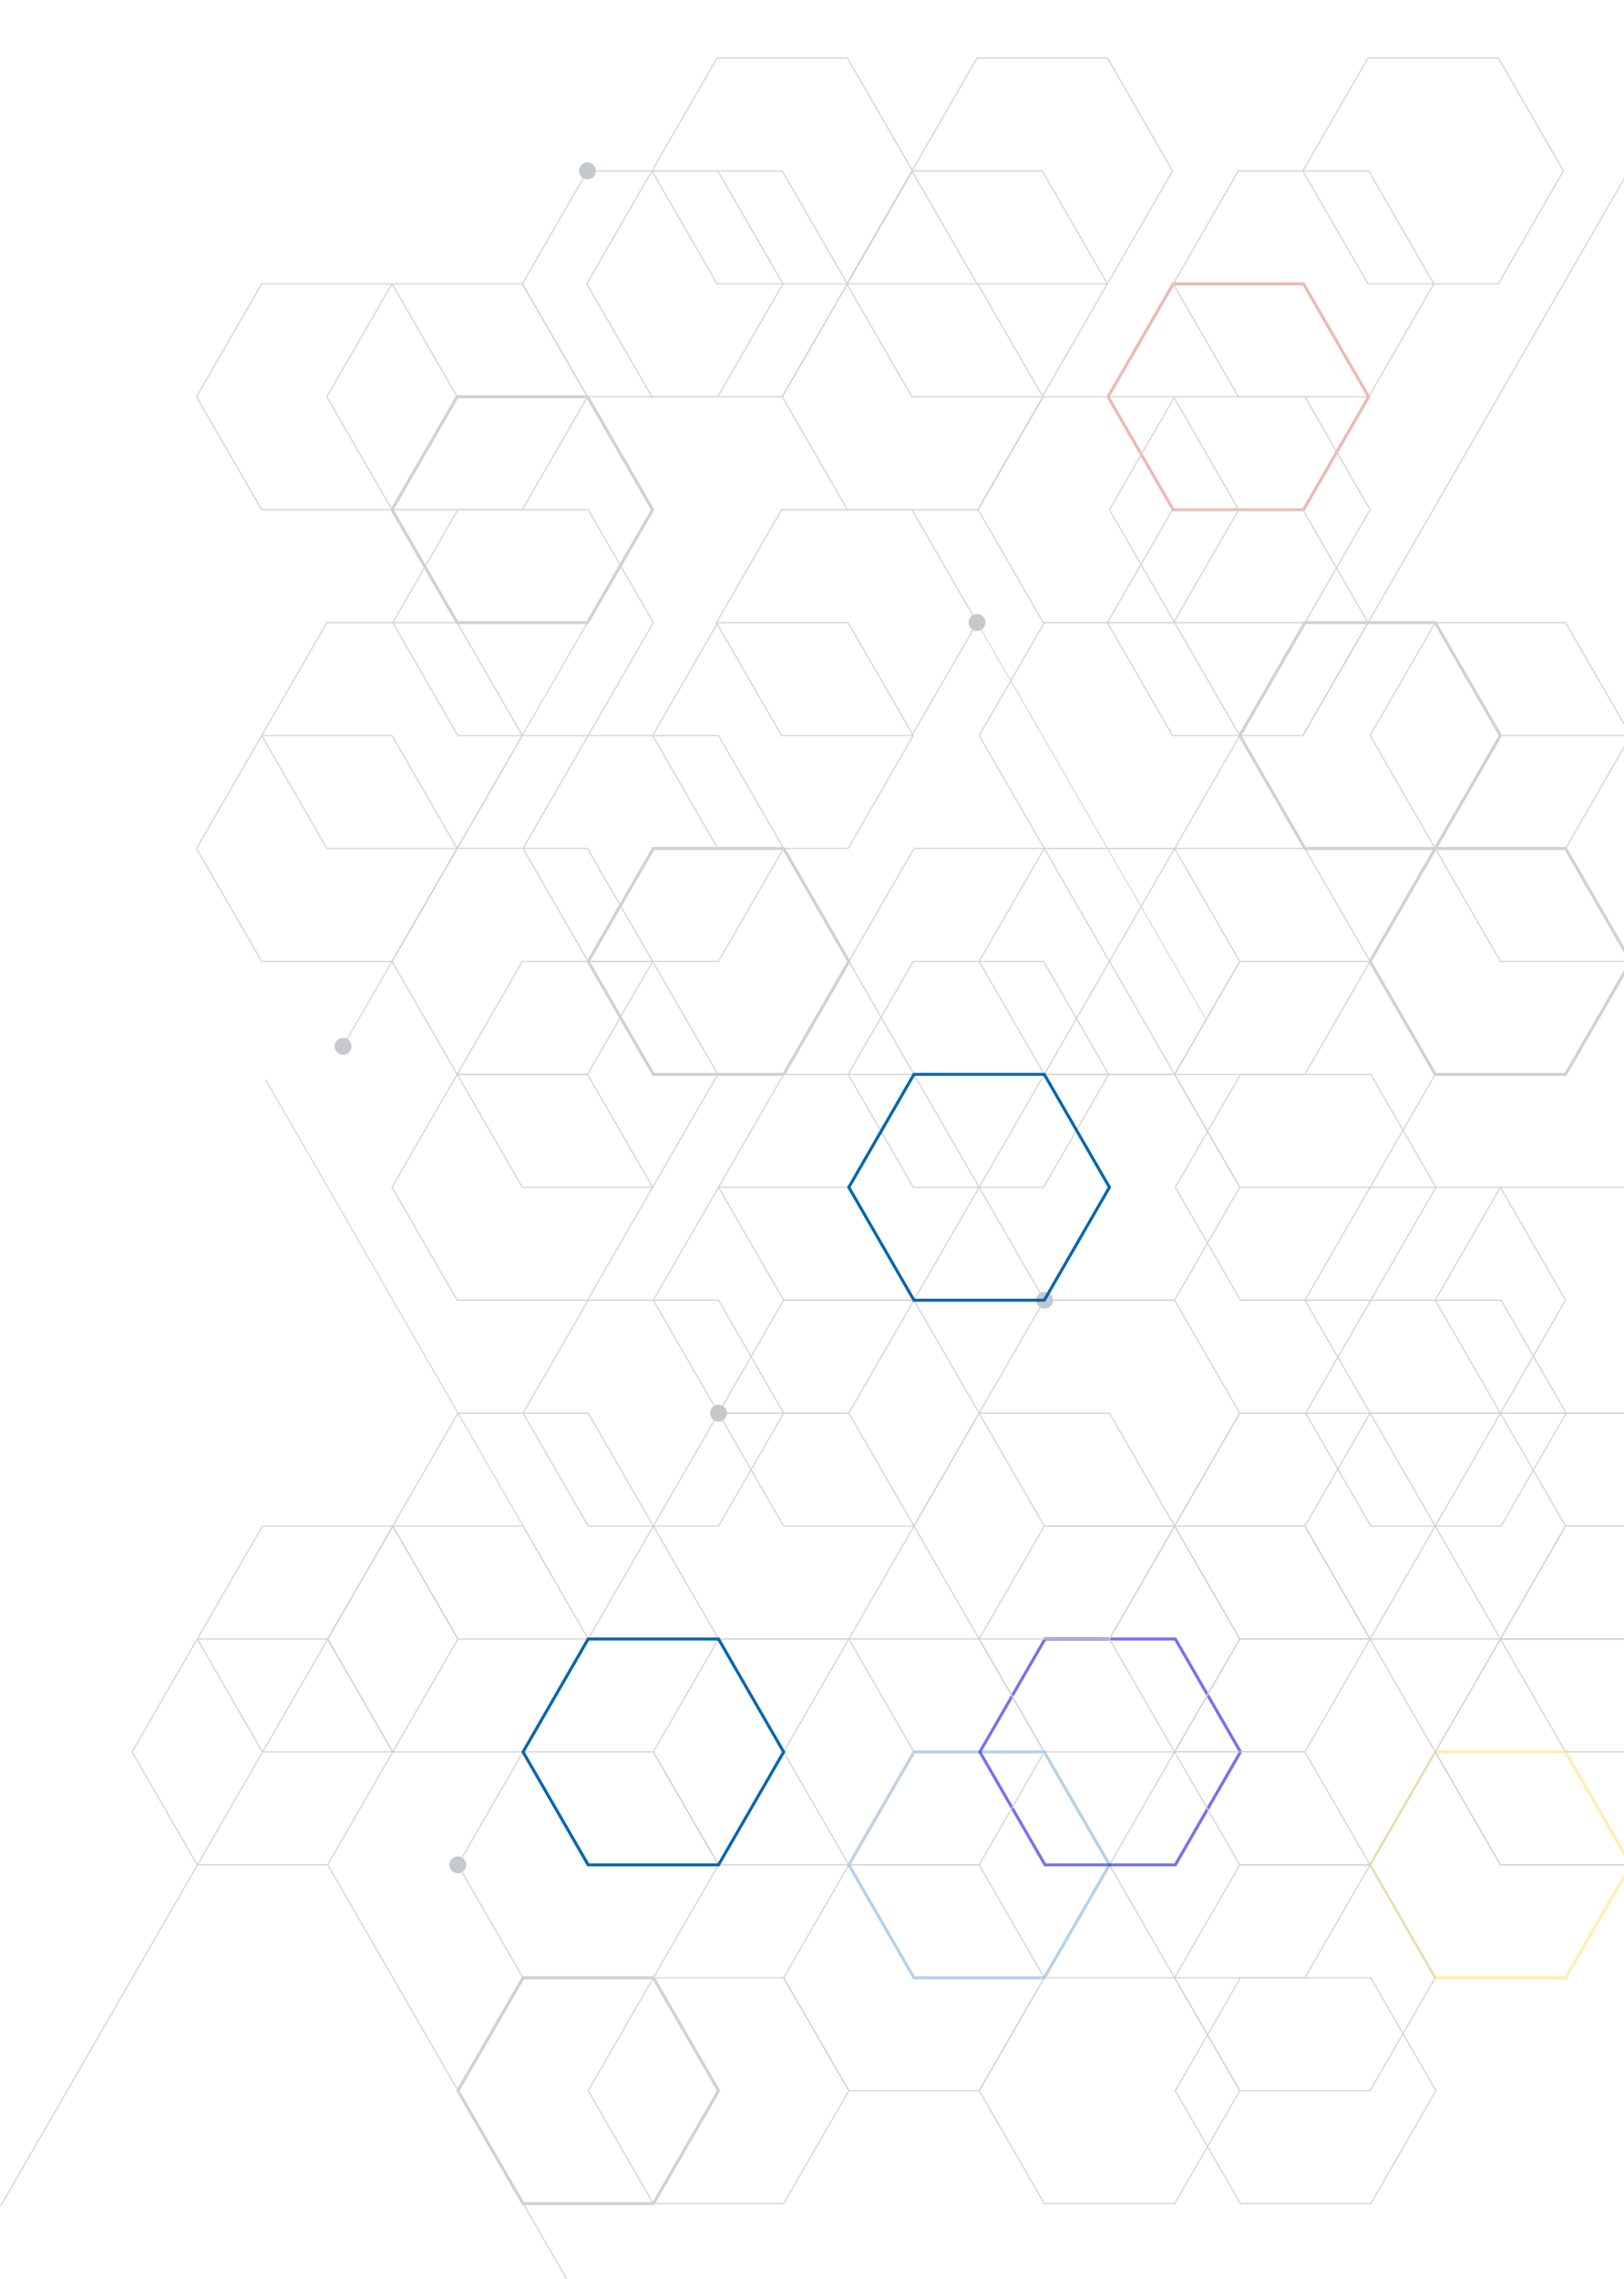 <?xml version="1.0" encoding="UTF-8"?> <svg xmlns="http://www.w3.org/2000/svg" width="522" height="732" viewBox="0 0 522 732" fill="none"><g clip-path="url(#clip0_153_423)"><path d="M105.223 599.166L105.538 598.985L231.734 817.558L231.42 817.738L105.223 599.166Z" fill="#D1D1D1"></path><path d="M0.032 708.559L126.229 489.986L126.542 490.167L0.346 708.739L0.032 708.559Z" fill="#D1D1D1"></path><path d="M110.138 335.996L209.344 164.083L209.623 164.244L110.418 336.157L110.138 335.996Z" fill="#D1D1D1"></path><path d="M418.582 236.251L544.779 17.68L545.092 17.861L418.896 236.433L418.582 236.251Z" fill="#D1D1D1"></path><path d="M85.254 346.891L85.524 346.734L178.128 507.122L177.858 507.283L85.254 346.891Z" fill="#D1D1D1"></path><path d="M313.95 200.009L314.19 199.87L387.872 327.488L387.633 327.627L313.95 200.009Z" fill="#D1D1D1"></path><path d="M210.211 199.999L210.161 199.908L189.163 163.542L147.068 163.542L147.017 163.633L126.02 199.999L126.07 200.09L147.068 236.456L189.163 236.456L189.214 236.366L210.211 199.999ZM188.957 163.905L209.798 199.999L188.957 236.094L147.279 236.094L126.438 199.999L147.279 163.905L188.957 163.905Z" fill="#D1D1D1"></path><path d="M210.342 163.724L210.202 163.482L189.118 126.965L146.675 126.965L146.534 127.206L125.451 163.724L146.675 200.483L189.118 200.483L189.259 200.242L210.342 163.724ZM188.559 127.932L209.224 163.724L188.559 199.516L147.229 199.516L126.565 163.724L147.229 127.932L188.559 127.932Z" fill="#D1D1D1"></path><path d="M147.154 272.546L147.103 272.455L126.106 236.089L84.01 236.089L83.96 236.179L62.962 272.546L84.01 309.003L126.106 309.003L126.156 308.913L147.154 272.546ZM125.899 236.452L146.74 272.546L125.899 308.64L84.222 308.64L63.381 272.546L84.222 236.452L125.899 236.452Z" fill="#D1D1D1"></path><path d="M168.104 236.27L168.054 236.18L147.057 199.813L104.961 199.813L104.911 199.904L83.913 236.27L104.961 272.727L147.057 272.727L147.107 272.636L168.104 236.27ZM146.845 200.181L167.687 236.275L146.845 272.37L105.168 272.37L84.327 236.275L105.168 200.181L146.845 200.181Z" fill="#D1D1D1"></path><path d="M189.043 127.449L188.993 127.358L167.995 90.991L125.9 90.991L125.849 91.082L104.851 127.449L125.9 163.905L167.995 163.905L168.046 163.815L189.043 127.449ZM167.784 91.354L188.619 127.449L167.784 163.542L126.106 163.542L105.265 127.449L126.106 91.354L167.784 91.354Z" fill="#D1D1D1"></path><path d="M147.154 127.449L147.103 127.358L126.106 90.991L84.01 90.991L83.96 91.082L62.962 127.449L84.01 163.905L126.106 163.905L126.156 163.815L147.154 127.449ZM125.899 91.354L146.74 127.449L125.899 163.542L84.222 163.542L63.381 127.449L84.222 91.354L125.899 91.354Z" fill="#D1D1D1"></path><path d="M524.725 308.822L524.584 308.581L503.501 272.063L461.057 272.063L460.917 272.305L439.833 308.822L439.974 309.064L461.057 345.581L503.501 345.581L503.642 345.339L524.725 308.822ZM502.941 273.03L523.606 308.822L502.941 344.614L461.612 344.614L440.947 308.822L461.612 273.03L502.941 273.03Z" fill="#D1D1D1"></path><path d="M545.323 272.546L545.273 272.455L524.275 236.089L482.18 236.089L482.129 236.179L461.132 272.546L461.182 272.637L482.18 309.003L524.275 309.003L524.326 308.912L545.323 272.546ZM524.069 236.457L544.905 272.551L524.069 308.645L482.391 308.645L461.555 272.551L482.391 236.457L524.069 236.457Z" fill="#D1D1D1"></path><path d="M524.377 236.276L524.327 236.185L503.329 199.818L461.234 199.818L461.183 199.909L440.186 236.276L440.236 236.366L461.234 272.732L503.329 272.732L503.38 272.642L524.377 236.276ZM503.118 200.181L523.959 236.276L503.118 272.37L461.44 272.37L440.599 236.276L461.44 200.181L503.118 200.181Z" fill="#D1D1D1"></path><path d="M482.835 236.274L482.695 236.033L461.612 199.516L419.168 199.516L419.027 199.757L397.944 236.274L398.085 236.517L419.168 273.034L461.612 273.034L461.752 272.792L482.835 236.274ZM461.057 200.483L481.722 236.274L461.057 272.067L419.727 272.067L399.062 236.274L419.727 200.483L461.057 200.483Z" fill="#D1D1D1"></path><path d="M461.764 381.373L461.713 381.282L440.715 344.916L398.619 344.916L398.569 345.006L377.572 381.373L377.622 381.464L398.619 417.83L440.715 417.83L440.766 417.739L461.764 381.373ZM440.504 345.279L461.34 381.373L440.504 417.467L398.826 417.467L377.99 381.373L398.826 345.279L440.504 345.279Z" fill="#D1D1D1"></path><path d="M461.541 345.097L461.49 345.006L440.493 308.64L398.397 308.64L398.347 308.731L377.349 345.097L377.399 345.187L398.397 381.554L440.493 381.554L440.544 381.463L461.541 345.097ZM440.281 309.003L461.117 345.097L440.281 381.191L398.604 381.191L377.762 345.097L398.604 309.003L440.281 309.003Z" fill="#D1D1D1"></path><path d="M398.704 453.927L398.654 453.83L377.656 417.467L335.56 417.467L335.51 417.557L314.513 453.927L314.563 454.017L335.56 490.38L377.656 490.38L377.706 490.29L398.704 453.927ZM377.444 417.83L398.281 453.927L377.444 490.019L335.767 490.019L314.926 453.927L335.767 417.83L377.444 417.83Z" fill="#D1D1D1"></path><path d="M440.589 308.822L440.539 308.731L419.541 272.364L377.445 272.364L377.395 272.455L356.398 308.822L356.448 308.912L377.445 345.278L419.541 345.278L419.591 345.188L440.589 308.822ZM419.329 272.727L440.171 308.822L419.329 344.916L377.652 344.916L356.816 308.822L377.652 272.727L419.329 272.727Z" fill="#D1D1D1"></path><path opacity="0.3" d="M524.724 599.024L524.584 598.779L503.5 562.261L461.057 562.261L460.916 562.506L439.833 599.024L439.974 599.263L461.057 635.781L503.5 635.781L503.641 635.536L524.724 599.024ZM502.941 563.229L523.606 599.024L502.941 634.812L461.611 634.812L440.946 599.024L461.611 563.229L502.941 563.229Z" fill="#FFC300"></path><path d="M545.323 562.752L545.272 562.662L524.275 526.292L482.179 526.292L482.129 526.382L461.132 562.752L461.182 562.842L482.179 599.205L524.275 599.205L524.326 599.115L545.323 562.752ZM524.069 526.66L544.905 562.752L524.069 598.844L482.391 598.844L461.555 562.752L482.391 526.66L524.069 526.66Z" fill="#D1D1D1"></path><path d="M461.763 671.57L461.713 671.479L440.715 635.116L398.619 635.116L398.569 635.207L377.572 671.57L377.622 671.667L398.619 708.03L440.715 708.03L440.765 707.939L461.763 671.57ZM440.503 635.478L461.34 671.57L440.503 707.668L398.826 707.668L377.99 671.57L398.826 635.478L440.503 635.478Z" fill="#D1D1D1"></path><path d="M461.541 635.297L461.49 635.206L440.492 598.837L398.397 598.837L398.347 598.927L377.349 635.297L377.399 635.387L398.397 671.757L440.492 671.757L440.543 671.66L461.541 635.297ZM440.281 599.205L461.117 635.297L440.281 671.389L398.604 671.389L377.762 635.297L398.604 599.205L440.281 599.205Z" fill="#D1D1D1"></path><path d="M440.589 599.024L440.539 598.934L419.541 562.564L377.445 562.564L377.395 562.655L356.398 599.024L356.448 599.115L377.445 635.478L419.541 635.478L419.591 635.388L440.589 599.024ZM419.329 562.926L440.171 599.024L419.329 635.116L377.652 635.116L356.816 599.024L377.652 562.926L419.329 562.926Z" fill="#D1D1D1"></path><path d="M398.705 308.822L398.654 308.731L377.656 272.364L335.561 272.364L335.51 272.455L314.513 308.822L314.563 308.912L335.561 345.278L377.656 345.278L377.707 345.188L398.705 308.822ZM377.445 272.727L398.281 308.822L377.445 344.916L335.767 344.916L314.926 308.822L335.767 272.727L377.445 272.727Z" fill="#D1D1D1"></path><path d="M398.705 381.373L398.654 381.282L377.656 344.916L335.56 344.916L335.51 345.006L314.513 381.373L314.563 381.464L335.56 417.83L377.656 417.83L377.707 417.739L398.705 381.373ZM377.444 345.279L398.281 381.373L377.444 417.467L335.767 417.467L314.926 381.373L335.767 345.279L377.444 345.279Z" fill="#D1D1D1"></path><path d="M251.874 91.172L251.823 91.081L230.826 54.715L188.73 54.715L188.68 54.806L167.683 91.172L167.733 91.263L188.73 127.629L230.826 127.629L230.876 127.538L251.874 91.172ZM230.614 55.078L251.451 91.172L230.614 127.267L188.937 127.267L168.096 91.172L188.937 55.078L230.614 55.078Z" fill="#D1D1D1"></path><path d="M293.758 236.27L293.707 236.18L272.709 199.818L230.614 199.818L230.563 199.909L209.566 236.276L209.616 236.366L230.614 272.732L272.709 272.732L272.76 272.642L293.758 236.27ZM272.498 200.181L293.339 236.276L272.498 272.37L230.82 272.37L209.984 236.276L230.82 200.181L272.498 200.181Z" fill="#D1D1D1"></path><path d="M252.089 272.546L252.039 272.455L231.042 236.089L188.946 236.089L188.896 236.179L167.898 272.546L167.949 272.637L188.946 309.003L231.042 309.003L231.092 308.912L252.089 272.546ZM230.835 236.452L251.677 272.546L230.835 308.64L189.158 308.64L168.321 272.546L189.158 236.452L230.835 236.452Z" fill="#D1D1D1"></path><path d="M273.4 308.822L273.259 308.581L252.176 272.063L209.732 272.063L209.591 272.305L188.508 308.822L188.649 309.064L209.732 345.582L252.176 345.582L252.317 345.339L273.4 308.822ZM251.616 273.03L272.282 308.822L251.616 344.614L210.287 344.614L189.622 308.822L210.287 273.03L251.616 273.03Z" fill="#D1D1D1"></path><path d="M209.989 381.373L209.939 381.282L188.942 344.916L146.846 344.916L146.795 345.006L125.798 381.373L146.846 417.83L188.942 417.83L188.992 417.739L209.989 381.373ZM188.735 345.279L209.571 381.373L188.735 417.467L147.057 417.467L126.216 381.373L147.057 345.279L188.735 345.279Z" fill="#D1D1D1"></path><path d="M230.942 345.097L230.892 345.006L209.894 308.64L167.798 308.64L167.748 308.731L146.75 345.097L146.801 345.187L167.798 381.554L209.894 381.554L209.944 381.463L230.942 345.097ZM209.682 309.003L230.519 345.097L209.682 381.191L168.005 381.191L147.164 345.097L168.005 309.003L209.682 309.003Z" fill="#D1D1D1"></path><path d="M209.989 308.822L209.938 308.731L188.941 272.364L146.845 272.364L146.795 272.455L125.798 308.822L146.845 345.278L188.941 345.278L188.992 345.188L209.989 308.822ZM188.735 272.727L209.571 308.822L188.735 344.916L147.057 344.916L126.216 308.822L147.057 272.727L188.735 272.727Z" fill="#D1D1D1"></path><path d="M356.594 345.097L356.544 345.006L335.546 308.64L293.451 308.64L293.4 308.731L272.402 345.097L272.453 345.187L293.451 381.554L335.546 381.554L335.597 381.463L356.594 345.097ZM335.339 309.003L356.181 345.097L335.339 381.191L293.662 381.191L272.821 345.097L293.662 309.003L335.339 309.003Z" fill="#D1D1D1"></path><path d="M356.825 308.822L356.774 308.731L335.777 272.364L293.681 272.364L293.631 272.455L272.634 308.822L272.684 308.912L293.681 345.278L335.777 345.278L335.828 345.188L356.825 308.822ZM335.565 272.727L356.407 308.822L335.565 344.915L293.888 344.915L273.052 308.822L293.888 272.727L335.565 272.727Z" fill="#D1D1D1"></path><path d="M293.979 417.649L293.928 417.558L272.931 381.191L230.835 381.191L230.785 381.282L209.788 417.649L209.838 417.739L230.835 454.108L272.931 454.108L272.981 454.018L293.979 417.649ZM272.719 381.554L293.556 417.649L272.719 453.74L231.042 453.74L210.201 417.649L231.042 381.554L272.719 381.554Z" fill="#D1D1D1"></path><path d="M314.927 381.373L314.877 381.282L293.879 344.916L251.784 344.916L251.733 345.006L230.736 381.373L230.786 381.464L251.784 417.83L293.879 417.83L293.93 417.739L314.927 381.373ZM293.673 345.279L314.514 381.373L293.673 417.467L251.995 417.467L231.154 381.373L251.995 345.279L293.673 345.279Z" fill="#D1D1D1"></path><path d="M356.155 91.172L356.104 91.081L335.107 54.715L293.011 54.715L292.961 54.806L271.964 91.172L272.014 91.263L293.011 127.629L335.107 127.629L335.158 127.539L356.155 91.172ZM334.895 55.078L355.736 91.172L334.895 127.267L293.218 127.267L272.381 91.172L293.218 55.078L334.895 55.078Z" fill="#D1D1D1"></path><path d="M377.102 54.897L377.052 54.806L356.054 18.439L313.958 18.439L313.908 18.53L292.911 54.897L292.961 54.987L313.958 91.353L356.054 91.353L356.104 91.263L377.102 54.897ZM355.847 18.802L376.689 54.897L355.847 90.991L314.17 90.991L293.334 54.897L314.17 18.802L355.847 18.802Z" fill="#D1D1D1"></path><path d="M502.759 54.897L502.709 54.806L481.711 18.439L439.616 18.439L439.565 18.53L418.567 54.897L418.618 54.987L439.616 91.353L481.711 91.353L481.761 91.263L502.759 54.897ZM481.5 18.802L502.335 54.897L481.5 90.991L439.822 90.991L418.981 54.897L439.822 18.802L481.5 18.802Z" fill="#D1D1D1"></path><path opacity="0.34" d="M440.488 127.448L440.347 127.206L419.264 90.689L376.82 90.689L376.679 90.931L355.596 127.448L355.737 127.689L376.82 164.207L419.264 164.207L419.405 163.965L440.488 127.448ZM418.709 91.656L439.374 127.448L418.709 163.24L377.38 163.24L356.714 127.448L377.38 91.656L418.709 91.656Z" fill="#CB3322"></path><path d="M461.092 91.172L461.042 91.081L440.045 54.715L397.949 54.715L397.899 54.806L376.901 91.172L376.952 91.263L397.949 127.629L440.045 127.629L440.095 127.538L461.092 91.172ZM439.833 55.078L460.67 91.172L439.833 127.267L398.156 127.267L377.32 91.172L398.156 55.078L439.833 55.078Z" fill="#D1D1D1"></path><path d="M335.415 127.449L335.365 127.358L314.368 90.991L272.272 90.991L272.221 91.082L251.224 127.449L251.274 127.539L272.272 163.905L314.368 163.905L314.418 163.815L335.415 127.449ZM314.161 91.354L334.997 127.449L314.161 163.542L272.483 163.542L251.647 127.449L272.483 91.354L314.161 91.354Z" fill="#D1D1D1"></path><path d="M314.266 199.999L314.216 199.908L293.219 163.542L251.123 163.542L251.072 163.633L230.075 199.999L230.126 200.09L251.123 236.456L293.219 236.456L293.269 236.366L314.266 199.999ZM293.012 163.905L313.853 199.999L293.012 236.094L251.335 236.094L230.493 199.999L251.335 163.905L293.012 163.905Z" fill="#D1D1D1"></path><path d="M439.923 199.999L439.873 199.908L418.876 163.542L376.78 163.542L376.73 163.633L355.732 199.999L355.783 200.09L376.78 236.456L418.876 236.456L418.926 236.366L439.923 199.999ZM418.664 163.905L439.501 199.999L418.664 236.094L376.987 236.094L356.146 199.999L376.987 163.905L418.664 163.905Z" fill="#D1D1D1"></path><path d="M440.598 163.724L440.548 163.633L419.551 127.267L377.455 127.267L377.404 127.357L356.407 163.724L356.458 163.814L377.455 200.181L419.551 200.181L419.601 200.09L440.598 163.724ZM419.339 127.629L440.175 163.724L419.339 199.818L377.661 199.818L356.82 163.724L377.661 127.629L419.339 127.629Z" fill="#D1D1D1"></path><path d="M398.372 163.724L398.322 163.633L377.324 127.267L335.229 127.267L335.178 127.357L314.18 163.724L314.231 163.814L335.229 200.181L377.324 200.181L377.375 200.09L398.372 163.724ZM377.118 127.629L397.954 163.724L377.118 199.818L335.44 199.818L314.599 163.724L335.44 127.629L377.118 127.629Z" fill="#D1D1D1"></path><path opacity="0.6" d="M399.283 562.752L399.142 562.506L378.058 525.988L335.615 525.988L335.474 526.234L314.391 562.752L314.532 562.991L335.615 599.508L378.058 599.508L378.2 599.27L399.283 562.752ZM377.499 526.957L398.164 562.752L377.499 598.54L336.17 598.54L315.504 562.752L336.17 526.957L377.499 526.957Z" fill="#1814E6"></path><path d="M398.709 526.472L398.659 526.382L377.661 490.019L335.566 490.019L335.515 490.109L314.518 526.472L314.568 526.562L335.566 562.932L377.661 562.932L377.712 562.842L398.709 526.472ZM377.455 490.38L398.296 526.472L377.455 562.57L335.777 562.57L314.936 526.472L335.777 490.38L377.455 490.38Z" fill="#D1D1D1"></path><path d="M335.873 635.297L335.822 635.206L314.825 598.837L272.729 598.837L272.679 598.927L251.682 635.297L251.732 635.387L272.729 671.757L314.825 671.757L314.876 671.66L335.873 635.297ZM314.613 599.205L335.454 635.297L314.613 671.389L272.936 671.389L252.095 635.297L272.936 599.205L314.613 599.205Z" fill="#D1D1D1"></path><path opacity="0.3" d="M357.173 599.024L357.033 598.779L335.949 562.261L293.506 562.261L293.365 562.506L272.282 599.024L272.422 599.263L293.506 635.781L335.949 635.781L336.09 635.536L357.173 599.024ZM335.39 563.229L356.055 599.024L335.39 634.813L294.06 634.813L273.395 599.024L294.06 563.229L335.39 563.229Z" fill="#0466AF"></path><path d="M377.763 490.2L377.713 490.11L356.715 453.74L314.62 453.74L314.569 453.831L293.571 490.2L293.622 490.291L314.62 526.66L356.715 526.66L356.766 526.563L377.763 490.2ZM356.504 454.108L377.339 490.2L356.504 526.292L314.826 526.292L293.99 490.2L314.826 454.108L356.504 454.108Z" fill="#D1D1D1"></path><path d="M335.873 562.752L335.823 562.661L314.825 526.292L272.73 526.292L272.679 526.382L251.682 562.752L251.732 562.842L272.73 599.205L314.825 599.205L314.876 599.115L335.873 562.752ZM314.614 526.66L335.455 562.752L314.614 598.844L272.936 598.844L252.095 562.752L272.936 526.66L314.614 526.66Z" fill="#D1D1D1"></path><path d="M293.984 562.752L293.934 562.661L272.937 526.292L230.841 526.292L230.791 526.382L209.793 562.752L209.844 562.842L230.841 599.205L272.937 599.205L272.987 599.115L293.984 562.752ZM272.73 526.66L293.566 562.752L272.73 598.844L231.053 598.844L210.211 562.752L231.053 526.66L272.73 526.66Z" fill="#D1D1D1"></path><path d="M210.221 490.2L210.171 490.11L189.173 453.74L147.078 453.74L147.028 453.831L126.03 490.2L126.08 490.291L147.078 526.66L189.173 526.66L189.224 526.563L210.221 490.2ZM188.967 454.108L209.808 490.2L188.967 526.292L147.289 526.292L126.448 490.2L147.289 454.108L188.967 454.108Z" fill="#D1D1D1"></path><path d="M293.995 490.2L293.945 490.11L272.947 453.74L230.851 453.74L230.801 453.831L209.803 490.2L209.854 490.291L230.851 526.66L272.947 526.66L272.997 526.563L293.995 490.2ZM272.74 454.108L293.576 490.2L272.74 526.292L231.063 526.292L210.222 490.2L231.063 454.108L272.74 454.108Z" fill="#D1D1D1"></path><path d="M231.148 599.024L231.098 598.934L210.101 562.564L168.005 562.564L167.955 562.655L146.957 599.024L147.007 599.115L168.005 635.478L210.101 635.478L210.151 635.387L231.148 599.024ZM209.894 562.926L230.735 599.024L209.894 635.116L168.217 635.116L147.375 599.024L168.217 562.926L209.894 562.926Z" fill="#D1D1D1"></path><path d="M189.278 526.472L189.228 526.382L168.231 490.019L126.135 490.019L126.085 490.109L105.087 526.472L126.135 562.932L168.231 562.932L168.281 562.841L189.278 526.472ZM168.019 490.38L188.86 526.472L168.019 562.57L126.342 562.57L105.501 526.472L126.342 490.38L168.019 490.38Z" fill="#D1D1D1"></path><path d="M126.443 562.752L105.395 526.292L63.299 526.292L63.249 526.382L42.252 562.752L63.299 599.205L105.395 599.205L105.446 599.115L126.443 562.752ZM105.183 526.66L126.024 562.752L105.183 598.844L63.506 598.844L42.665 562.752L63.506 526.66L105.183 526.66Z" fill="#D1D1D1"></path><path d="M147.395 526.473L147.345 526.383L126.348 490.02L84.252 490.02L84.202 490.11L63.204 526.473L84.252 562.933L126.348 562.933L126.398 562.843L147.395 526.473ZM126.136 490.381L146.972 526.473L126.136 562.571L84.459 562.571L63.617 526.473L84.459 490.381L126.136 490.381Z" fill="#D1D1D1"></path><path d="M314.921 453.927L314.871 453.83L293.874 417.467L251.778 417.467L251.727 417.557L230.729 453.927L230.78 454.017L251.778 490.38L293.874 490.38L293.924 490.29L314.921 453.927ZM293.667 417.83L314.508 453.927L293.667 490.019L251.989 490.019L231.148 453.927L251.989 417.83L293.667 417.83Z" fill="#D1D1D1"></path><path d="M252.11 453.927L252.06 453.83L231.062 417.467L188.967 417.467L188.916 417.557L167.918 453.927L167.969 454.017L188.967 490.38L231.062 490.38L231.112 490.29L252.11 453.927ZM230.851 417.83L251.692 453.927L230.851 490.019L189.173 490.019L168.332 453.927L189.173 417.83L230.851 417.83Z" fill="#D1D1D1"></path><path d="M545.309 562.745L545.259 562.655L524.262 526.292L482.166 526.292L482.116 526.382L461.118 562.745L461.169 562.836L482.166 599.205L524.262 599.205L524.312 599.115L545.309 562.745ZM524.05 526.654L544.886 562.745L524.05 598.837L482.373 598.837L461.536 562.745L482.373 526.654L524.05 526.654Z" fill="#D1D1D1"></path><path d="M566.256 526.473L566.205 526.382L545.208 490.013L503.112 490.013L503.062 490.103L482.065 526.473L482.115 526.563L503.112 562.926L545.208 562.926L545.258 562.836L566.256 526.473ZM545.001 490.374L565.838 526.473L545.001 562.564L503.324 562.564L482.488 526.473L503.324 490.374L545.001 490.374Z" fill="#D1D1D1"></path><path d="M545.309 417.649L545.259 417.558L524.262 381.191L482.166 381.191L482.116 381.282L461.118 417.649L461.169 417.739L482.166 454.108L524.262 454.108L524.312 454.018L545.309 417.649ZM524.05 381.554L544.886 417.649L524.05 453.74L482.373 453.74L461.536 417.649L482.373 381.554L524.05 381.554Z" fill="#D1D1D1"></path><path d="M545.309 490.194L545.259 490.103L524.262 453.74L482.166 453.74L482.116 453.831L461.118 490.194L461.169 490.284L482.166 526.654L524.262 526.654L524.312 526.563L545.309 490.194ZM524.05 454.102L544.886 490.194L524.05 526.292L482.372 526.292L461.536 490.194L482.372 454.102L524.05 454.102Z" fill="#D1D1D1"></path><path d="M503.419 490.194L503.369 490.103L482.372 453.74L440.276 453.74L440.226 453.831L419.229 490.194L419.279 490.284L440.276 526.654L482.372 526.654L482.422 526.563L503.419 490.194ZM482.165 454.102L503.006 490.194L482.165 526.292L440.488 526.292L419.651 490.194L440.488 454.102L482.165 454.102Z" fill="#D1D1D1"></path><path d="M503.646 453.921L503.596 453.83L482.598 417.462L440.503 417.462L440.452 417.552L419.454 453.921L419.505 454.011L440.503 490.374L482.598 490.374L482.648 490.284L503.646 453.921ZM482.391 417.83L503.228 453.927L482.391 490.019L440.714 490.019L419.878 453.927L440.714 417.83L482.391 417.83Z" fill="#D1D1D1"></path><path d="M503.43 417.649L503.38 417.558L482.382 381.191L440.287 381.191L440.236 381.282L419.238 417.649L419.289 417.739L440.287 454.108L482.382 454.108L482.432 454.018L503.43 417.649ZM482.171 381.554L503.006 417.649L482.171 453.74L440.493 453.74L419.657 417.649L440.493 381.554L482.171 381.554Z" fill="#D1D1D1"></path><path d="M440.583 526.473L440.533 526.382L419.535 490.013L377.44 490.013L377.39 490.103L356.392 526.473L356.442 526.563L377.44 562.926L419.535 562.926L419.586 562.836L440.583 526.473ZM419.324 490.374L440.16 526.473L419.324 562.564L377.647 562.564L356.81 526.473L377.647 490.374L419.324 490.374Z" fill="#D1D1D1"></path><path d="M461.536 490.194L461.486 490.103L440.488 453.74L398.392 453.74L398.342 453.831L377.344 490.194L377.395 490.284L398.392 526.654L440.488 526.654L440.539 526.563L461.536 490.194ZM440.277 454.102L461.112 490.194L440.277 526.292L398.599 526.292L377.763 490.194L398.599 454.102L440.277 454.102Z" fill="#D1D1D1"></path><path d="M461.53 562.745L461.48 562.655L440.483 526.292L398.382 526.292L398.331 526.382L377.334 562.745L377.384 562.836L398.382 599.205L440.477 599.205L440.528 599.115L461.53 562.745ZM440.271 526.654L461.112 562.745L440.271 598.837L398.593 598.837L377.752 562.745L398.593 526.654L440.271 526.654Z" fill="#D1D1D1"></path><path d="M231.521 671.569L231.38 671.331L210.296 634.813L167.853 634.813L167.712 635.058L146.629 671.569L146.77 671.815L167.853 708.333L210.296 708.333L210.438 708.087L231.521 671.569ZM209.742 635.781L230.407 671.569L209.742 707.364L168.412 707.364L147.748 671.569L168.412 635.781L209.742 635.781Z" fill="#D1D1D1"></path><path d="M398.719 671.57L398.669 671.479L377.672 635.116L335.576 635.116L335.526 635.207L314.528 671.57L314.578 671.667L335.576 708.03L377.672 708.03L377.722 707.939L398.719 671.57ZM377.465 635.478L398.306 671.57L377.465 707.668L335.788 707.668L314.951 671.57L335.788 635.478L377.465 635.478Z" fill="#D1D1D1"></path><path d="M273.047 671.57L272.997 671.479L252 635.116L209.904 635.116L209.854 635.207L188.856 671.57L188.907 671.666L209.904 708.03L252 708.03L252.05 707.939L273.047 671.57ZM251.788 635.478L272.63 671.57L251.788 707.668L210.111 707.668L189.27 671.57L210.111 635.478L251.788 635.478Z" fill="#D1D1D1"></path><path d="M398.709 236.27L398.659 236.18L377.662 199.813L335.566 199.813L335.515 199.904L314.518 236.27L314.568 236.361L335.566 272.728L377.662 272.728L377.712 272.637L398.709 236.27ZM377.455 200.181L398.291 236.275L377.455 272.37L335.777 272.37L314.936 236.27L335.777 200.176L377.455 200.176L377.455 200.181Z" fill="#D1D1D1"></path><path d="M272.584 91.172L272.533 91.081L251.535 54.715L209.44 54.715L209.389 54.806L188.392 91.172L188.442 91.263L209.44 127.629L251.535 127.629L251.586 127.538L272.584 91.172ZM251.329 55.078L272.165 91.172L251.329 127.267L209.651 127.267L188.816 91.172L209.651 55.078L251.329 55.078Z" fill="#D1D1D1"></path><path d="M293.536 54.897L293.486 54.806L272.488 18.439L230.392 18.439L230.342 18.53L209.344 54.897L209.395 54.987L230.392 91.353L272.488 91.353L272.539 91.263L293.536 54.897ZM272.277 18.802L293.118 54.897L272.277 90.991L230.599 90.991L209.757 54.897L230.599 18.802L272.277 18.802Z" fill="#D1D1D1"></path><path d="M112.983 336.087C112.983 337.587 111.767 338.804 110.268 338.804C108.767 338.804 107.551 337.587 107.551 336.087C107.551 334.587 108.767 333.371 110.268 333.371C111.767 333.371 112.983 334.587 112.983 336.087Z" fill="#C5C8CD"></path><path d="M149.885 599.025C149.885 600.523 148.668 601.737 147.168 601.737C145.669 601.737 144.452 600.523 144.452 599.025C144.452 597.52 145.669 596.307 147.168 596.307C148.668 596.307 149.885 597.52 149.885 599.025Z" fill="#C5C8CD"></path><path d="M338.488 417.648C338.488 419.149 337.272 420.364 335.772 420.364C334.272 420.364 333.056 419.149 333.056 417.648C333.056 416.148 334.272 414.933 335.772 414.933C337.272 414.933 338.488 416.148 338.488 417.648Z" fill="#C5C8CD"></path><path d="M316.775 199.949C316.775 201.449 315.559 202.664 314.059 202.664C312.559 202.664 311.343 201.449 311.343 199.949C311.343 198.448 312.559 197.232 314.059 197.232C315.559 197.232 316.775 198.448 316.775 199.949Z" fill="#C5C8CD"></path><path d="M188.83 57.612C190.332 57.612 191.546 56.398 191.546 54.896C191.546 53.395 190.332 52.181 188.83 52.181C187.329 52.181 186.114 53.395 186.114 54.896C186.114 56.398 187.333 57.612 188.83 57.612Z" fill="#C5C8CD"></path><path d="M233.658 453.921C233.658 455.425 232.441 456.639 230.941 456.639C229.442 456.639 228.225 455.425 228.225 453.921C228.225 452.423 229.442 451.209 230.941 451.209C232.441 451.209 233.658 452.423 233.658 453.921Z" fill="#C5C8CD"></path><path d="M357.163 381.373L357.022 381.131L335.939 344.613L293.495 344.613L293.354 344.855L272.271 381.373L272.412 381.615L293.495 418.132L335.939 418.132L336.08 417.89L357.163 381.373ZM335.385 345.581L356.049 381.373L335.385 417.165L294.055 417.165L273.39 381.373L294.055 345.581L335.385 345.581Z" fill="#0466AF"></path><path d="M252.447 562.752L252.306 562.506L231.223 525.988L188.78 525.988L188.639 526.234L167.556 562.752L167.696 562.991L188.779 599.509L231.223 599.509L231.364 599.27L252.447 562.752ZM230.669 526.957L251.333 562.752L230.669 598.54L189.339 598.54L168.674 562.752L189.339 526.957L230.669 526.957Z" fill="#0466AF"></path></g><defs><clipPath id="clip0_153_423"><rect width="732" height="522" fill="white" transform="matrix(-4.37114e-08 1 1 4.37114e-08 0 0)"></rect></clipPath></defs></svg> 